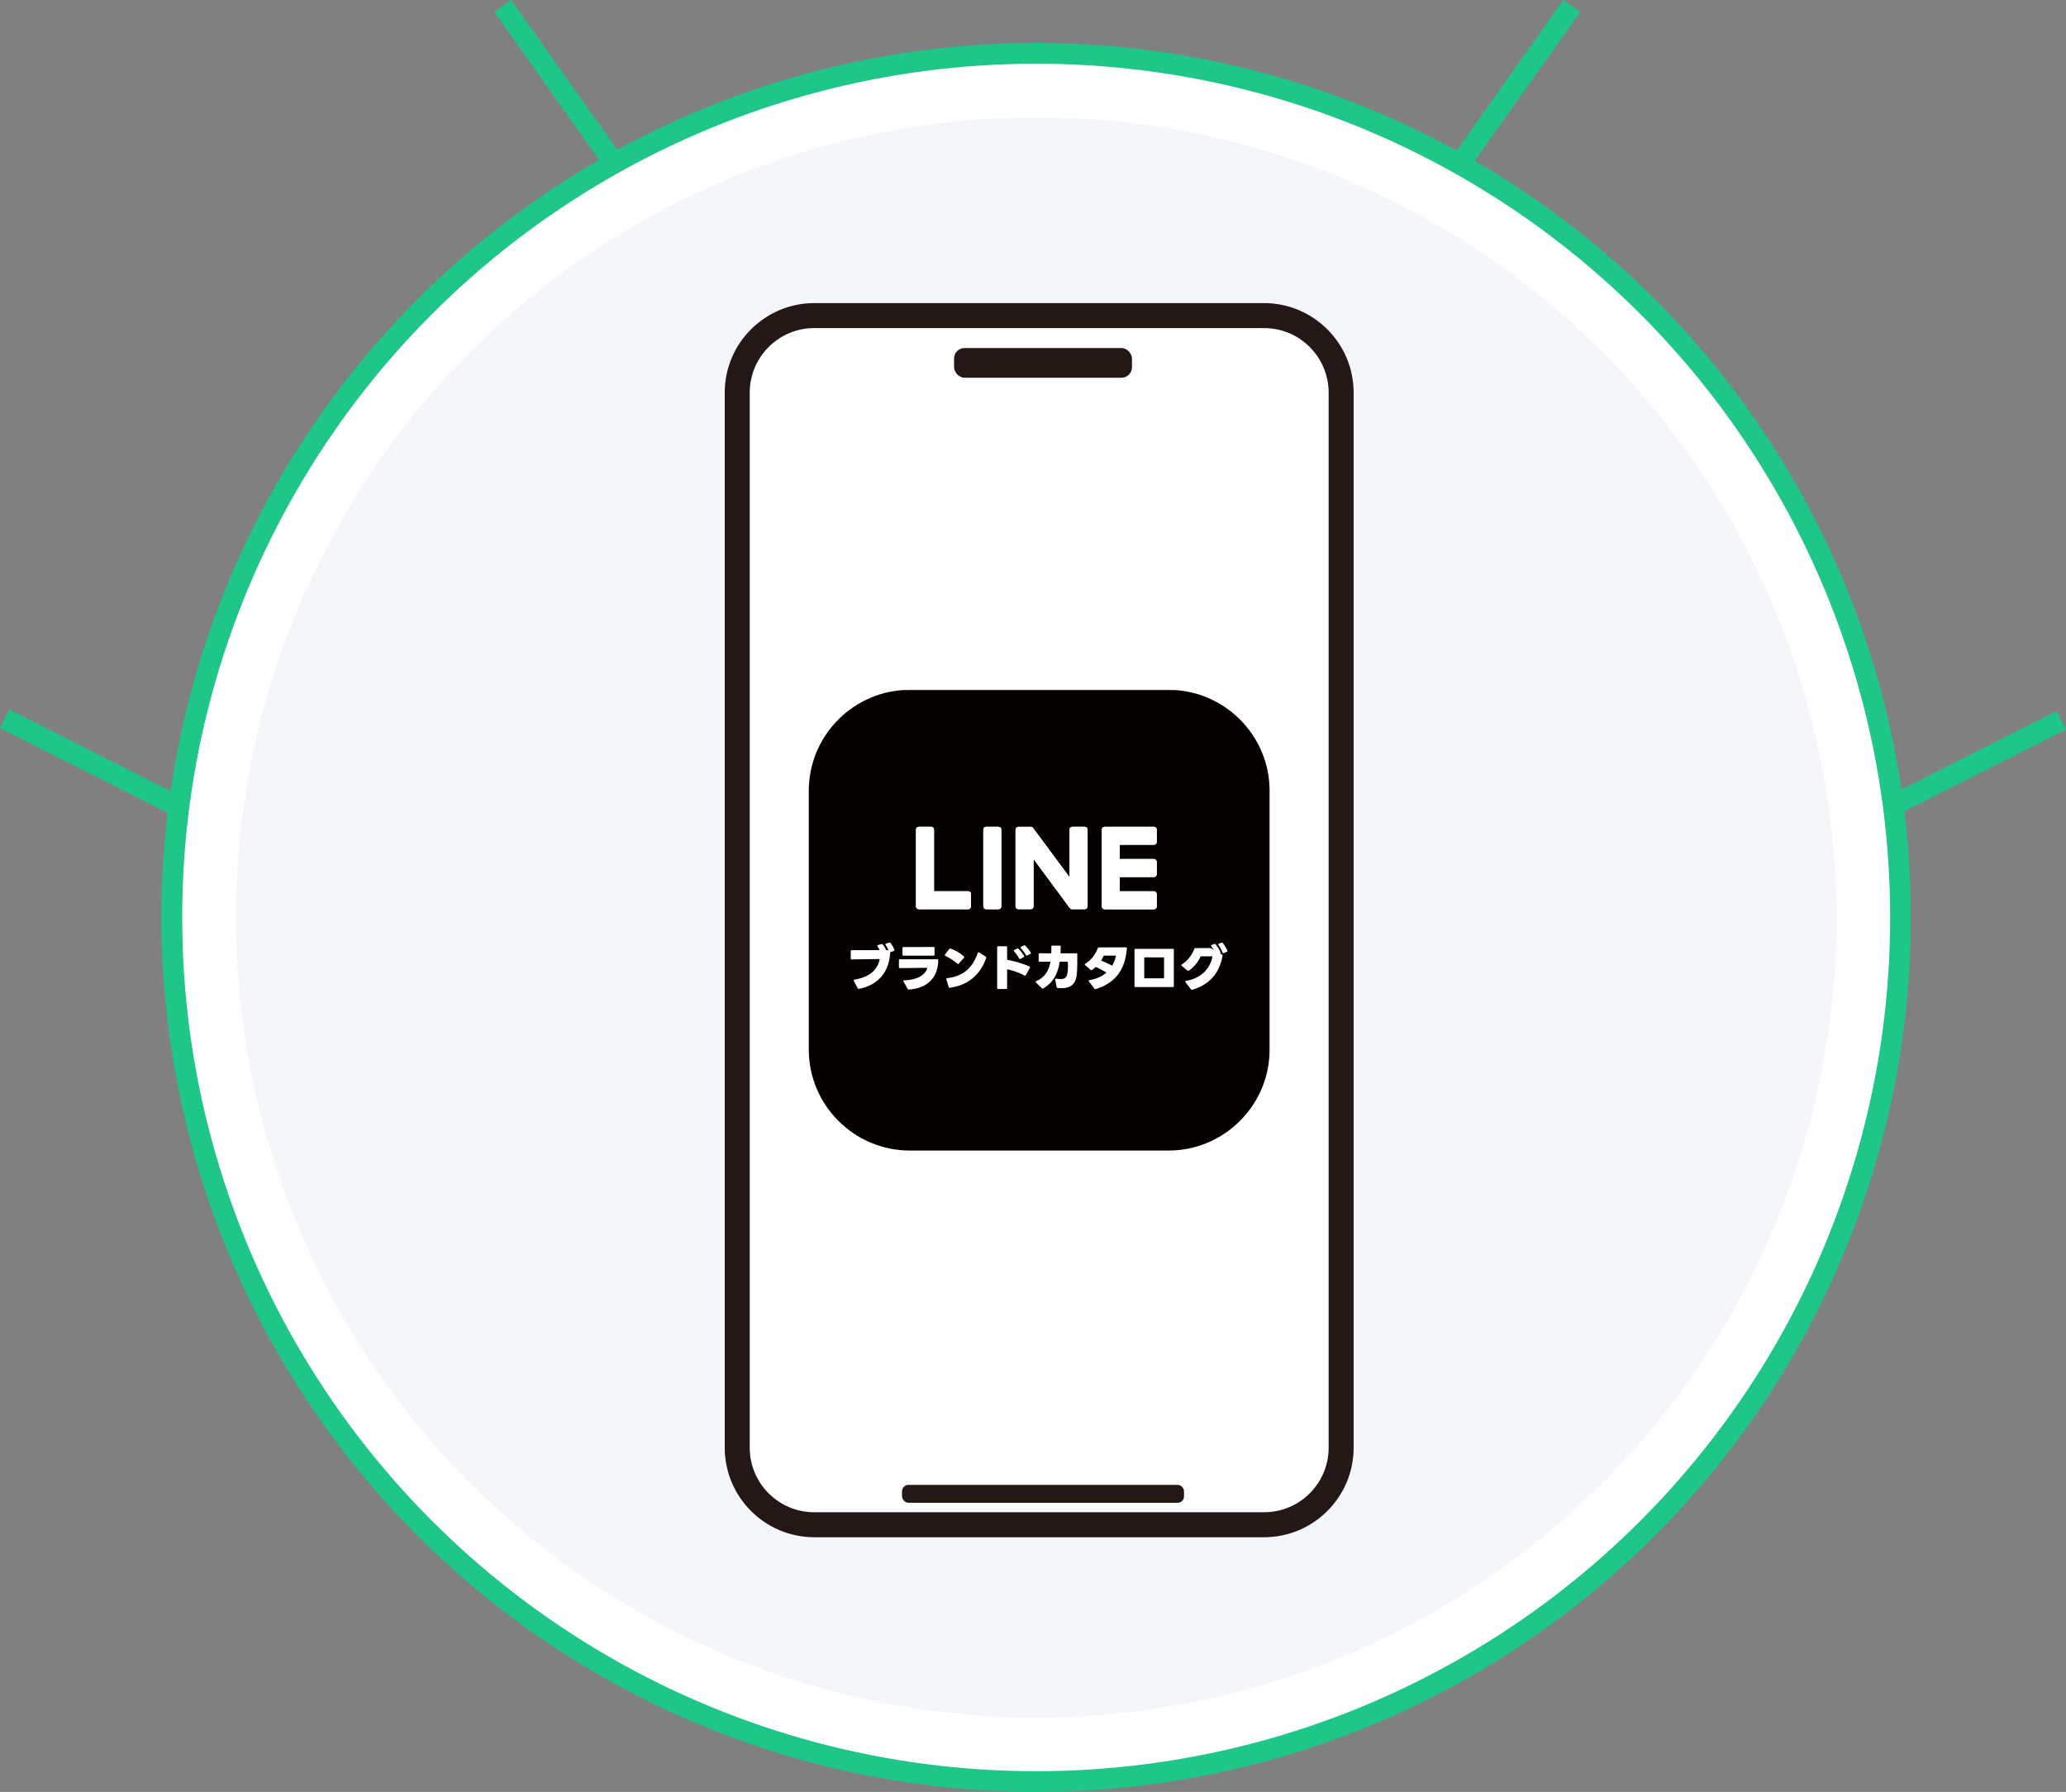 <?xml version="1.0" encoding="UTF-8"?><svg id="about021" xmlns="http://www.w3.org/2000/svg" viewBox="0 0 696.8 604.53"><rect x="0" y="0" width="696.8" height="604.53" fill="#808080" stroke="none"/><defs><style>.cls-1{fill:#f4f6fa;}.cls-2{fill:#231815;}.cls-3{stroke:#1ec687;stroke-miterlimit:10;stroke-width:7px;}.cls-3,.cls-4{fill:#fff;}.cls-5{fill:#040000;}</style></defs><g id="about02102"><circle class="cls-3" cx="349.47" cy="309.51" r="291.52"/><circle class="cls-1" cx="349.47" cy="309.51" r="269.92"/><rect class="cls-4" x="248.64" y="106.47" width="203.69" height="407.93" rx="26.01" ry="26.01"/><path class="cls-2" d="M426.32,110.68c12.04,0,21.79,9.76,21.79,21.79v355.91c0,12.04-9.76,21.79-21.79,21.79h-151.67c-12.04,0-21.79-9.76-21.79-21.79V132.47c0-12.04,9.76-21.79,21.79-21.79h151.67M426.32,102.25h-151.67c-16.67,0-30.22,13.56-30.22,30.22v355.91c0,16.67,13.56,30.22,30.22,30.22h151.67c16.67,0,30.22-13.56,30.22-30.22V132.47c0-16.67-13.56-30.22-30.22-30.22h0Z"/><rect class="cls-2" x="304.23" y="500.93" width="95.1" height="6.04" rx="2.13" ry="2.13"/><rect class="cls-2" x="321.78" y="117.41" width="60" height="10.02" rx="3.53" ry="3.53"/><path class="cls-5" d="M428.19,266.75c0-.81-.03-1.61-.09-2.4v92.15c.06-.79.09-1.59.09-2.4v-87.36Z"/><path class="cls-5" d="M394.16,232.72h-87.36c-.81,0-1.61.03-2.4.09h92.15c-.79-.06-1.59-.09-2.4-.09Z"/><path class="cls-5" d="M396.56,232.81h-92.15c-17.61,1.24-31.63,16.03-31.63,33.94v87.36c0,18.71,15.31,34.03,34.03,34.03h87.36c17.91,0,32.7-14.02,33.94-31.63v-92.15c-1.19-16.81-14.73-30.36-31.54-31.54ZM342.51,279.92v-.04c0-.53.43-.96.96-.96h4.16s.02,0,.02,0h0s.06,0,.09,0c.02,0,.03,0,.05,0,.01,0,.02,0,.03,0,.2.04.37.13.5.26.06.05.13.15.18.22l12.23,16.51v-16.05h0c0-.53.43-.96.96-.96h4.16c.53,0,.96.43.96.96v25.89c0,.53-.43.96-.96.96h-4.18c-.33,0-.68-.13-.9-.44l-12.18-16.48v15.95h0c0,.53-.43.96-.96.96h-4.16c-.53,0-.96-.43-.96-.96v-25.86ZM331.64,279.89c0-.53.43-.96.96-.96h4.16c.53,0,.96.43.96.96v25.89c0,.53-.43.96-.96.96h-4.16c-.53,0-.96-.43-.96-.96v-25.9ZM309.9,306.74c-.53,0-.96-.43-.96-.96v-25.9c0-.53.43-.96.96-.96h4.16c.53,0,.96.43.96.96v20.78h11.51c.53,0,.96.43.96.96v4.16c0,.53-.43.96-.96.96h-16.62ZM390.14,284.04c0,.53-.43.96-.96.96h-11.51v4.8h11.51c.53,0,.96.43.96.96v4.16c0,.53-.43.96-.96.96h-11.51v4.8h11.51c.53,0,.96.43.96.96v4.16c0,.53-.43.96-.96.96h-16.62c-.53,0-.96-.43-.96-.96v-25.9c0-.53.43-.96.96-.96h16.62c.53,0,.96.43.96.96v4.16Z"/><path class="cls-4" d="M332.6,278.93h4.16c.53,0,.96.43.96.96v25.89c0,.53-.43.96-.96.96h-4.16c-.53,0-.96-.43-.96-.96v-25.9c0-.53.43-.96.96-.96Z"/><path class="cls-4" d="M389.18,278.93h-16.62c-.53,0-.96.43-.96.96v25.9c0,.53.43.96.96.96h16.62c.53,0,.96-.43.96-.96v-4.16c0-.53-.43-.96-.96-.96h-11.51v-4.8h11.51c.53,0,.96-.43.96-.96v-4.16c0-.53-.43-.96-.96-.96h-11.51v-4.8h11.51c.53,0,.96-.43.96-.96v-4.16c0-.53-.43-.96-.96-.96Z"/><path class="cls-4" d="M327.48,305.78v-4.16c0-.53-.43-.96-.96-.96h-11.51v-20.78c0-.53-.43-.96-.96-.96h-4.16c-.53,0-.96.43-.96.96v25.9c0,.53.43.96.96.96h16.62c.53,0,.96-.43.96-.96Z"/><path class="cls-4" d="M343.47,306.74h4.16c.53,0,.96-.43.96-.96h0v-15.95l12.18,16.48c.22.31.57.44.9.44h4.18c.53,0,.96-.43.96-.96v-25.89c0-.53-.43-.96-.96-.96h-4.16c-.53,0-.96.43-.96.96h0v16.05l-12.23-16.51c-.05-.07-.12-.17-.18-.22-.13-.13-.3-.23-.5-.26-.01,0-.02,0-.03,0-.02,0-.03,0-.05,0-.03,0-.06,0-.09,0h0s-.02,0-.02,0h-4.16c-.53,0-.96.43-.96.96v25.9c0,.53.43.96.96.96Z"/><path class="cls-4" d="M289.28,333.41l-1.31-2.5c-.12-.22-.02-.37.22-.41,6.83-1.19,8.07-4.88,8.53-6.97l-9.47.14c-.2,0-.32-.12-.32-.32v-2.48c0-.22.12-.32.32-.32l9.45-.02c-.22-.44-.48-.88-.75-1.27-.05-.07-.08-.15-.08-.2,0-.1.07-.17.22-.22l1.19-.37c.17-.05.31-.02.42.12.49.56.92,1.29,1.19,1.95h.77c-.26-.61-.63-1.29-.99-1.77-.05-.07-.07-.14-.07-.19,0-.1.07-.19.2-.24l1.1-.36c.17-.05.31-.02.42.12.49.58,1.07,1.55,1.33,2.31.07.19-.02.34-.2.41l-1.21.41c-.32,6.29-3.57,10.96-10.56,12.38-.2.03-.34-.02-.43-.19Z"/><path class="cls-4" d="M306.15,333.63l-1.43-2.5c-.03-.07-.05-.12-.05-.17,0-.14.1-.22.29-.22,4.28-.12,7.26-1.84,7.79-4.25-2.7.02-6.24.07-9.25.12-.2,0-.32-.12-.32-.32v-2.36c0-.22.12-.32.32-.32h12.63c.2,0,.32.1.32.32-.09,5.83-3.57,9.45-9.91,9.91-.19.02-.31-.05-.39-.2ZM304.38,322.09v-2.26c0-.22.12-.34.32-.34l10.18-.02c.2,0,.32.1.32.32v2.29c0,.2-.12.32-.32.32h-10.18c-.2,0-.32-.12-.32-.32Z"/><path class="cls-4" d="M318.83,322.45c-.12-.05-.19-.14-.19-.24,0-.05.03-.12.08-.2l1.43-1.87c.12-.15.24-.2.42-.14,1.31.42,3.2,1.44,4.54,2.65.09.08.14.15.14.24,0,.07-.03.14-.1.2l-1.8,2.01c-.07.08-.15.12-.24.12-.07,0-.14-.03-.22-.1-1.22-1.1-2.84-2.12-4.06-2.67ZM319.97,332.99l-.8-2.62c-.07-.2.02-.34.25-.37,5.81-.7,8.65-3.74,10.37-8.55.05-.14.14-.22.24-.22.07,0,.12.03.19.07l2.24,1.46c.15.1.22.24.15.42-1.82,5.18-5.54,9.11-12.26,10.06-.19.03-.34-.07-.39-.25Z"/><path class="cls-4" d="M339.67,326.97v6.36c0,.22-.1.32-.32.32h-2.72c-.22,0-.32-.1-.32-.32v-13.79c0-.2.1-.32.32-.32h2.72c.22,0,.32.12.32.32v4.23c2.57.48,5.39,1.33,7.53,2.28.12.05.19.14.19.25,0,.05-.02.12-.05.19l-1.33,2.46c-.07.12-.15.19-.26.19-.07,0-.12-.02-.19-.05-1.79-.92-3.88-1.67-5.9-2.12ZM343.97,323.54c-.1,0-.19-.07-.25-.19-.44-.83-1.09-1.73-1.7-2.41-.07-.08-.1-.15-.1-.22,0-.08.05-.15.17-.22l.97-.49c.07-.03.14-.05.2-.05.08,0,.15.03.24.1.63.58,1.43,1.63,1.9,2.43.03.07.05.12.05.19,0,.1-.07.19-.19.25l-1.11.56c-.07.03-.12.05-.19.05ZM346.28,322.36c-.1,0-.19-.05-.27-.17-.43-.76-1.16-1.72-1.72-2.31-.07-.07-.1-.15-.1-.22,0-.08.05-.17.17-.22l.95-.49c.07-.03.14-.05.2-.05.08,0,.15.03.24.1.63.58,1.46,1.62,1.9,2.36.1.19.03.34-.15.44l-1.05.53c-.07.03-.12.03-.17.03Z"/><path class="cls-4" d="M356.37,332.97l-.49-2.48c-.05-.22.08-.36.34-.32.59.08,1.09.12,1.5.12,1.5,0,2.01-.56,2.29-1.97.19-.95.22-2.57.14-3.88h-2.75c-.54,3.76-1.97,6.94-5.56,9.01-.07.05-.14.07-.2.07-.08,0-.15-.03-.24-.12l-2.01-1.97c-.07-.07-.1-.14-.1-.2,0-.1.07-.19.2-.24,2.99-1.27,4.28-3.64,4.81-6.54h-3.67c-.2,0-.32-.1-.32-.32v-2.21c0-.2.12-.32.32-.32h3.94c.03-.75.03-1.5.02-2.28,0-.22.1-.32.31-.32l2.52.02c.22,0,.32.1.32.32,0,.76-.03,1.53-.07,2.26h5.35c.2,0,.32.12.32.34,0,2.14.05,5.2-.22,7.11-.42,2.94-2.01,4.32-5.07,4.32-.42,0-.87-.02-1.34-.07-.19-.02-.31-.12-.34-.31Z"/><path class="cls-4" d="M369.09,333.52l-1.85-2.45c-.05-.07-.08-.14-.08-.19,0-.12.08-.19.25-.22,2.28-.37,4.25-1.24,5.78-2.57-1.16-.68-2.43-1.34-3.62-1.9-.42.41-.85.75-1.29,1.04-.07.05-.14.07-.2.07-.08,0-.17-.03-.24-.1l-1.85-1.62c-.08-.07-.12-.15-.12-.22,0-.08.05-.17.17-.24,2.28-1.34,3.69-3.76,4.21-5.25.07-.17.17-.25.37-.25l9.13-.03c.22,0,.32.12.31.34-.56,7.65-4.35,11.88-10.54,13.75-.17.05-.31,0-.42-.15ZM375.12,325.78c.59-.99,1.02-2.12,1.26-3.4h-4.11c-.22.56-.54,1.12-.9,1.67,1.17.48,2.52,1.07,3.76,1.73Z"/><path class="cls-4" d="M382.63,332.67v-12.24c0-.22.12-.32.32-.32l12.63-.02c.2,0,.32.1.32.32v12.26c0,.22-.12.32-.32.32h-12.63c-.2,0-.32-.1-.32-.32ZM392.6,322.98h-6.68v7.07h6.68v-7.07Z"/><path class="cls-4" d="M401.65,333.75l-1.85-2.45c-.05-.07-.08-.14-.08-.2,0-.1.08-.17.25-.2,4.66-.75,8.09-3.65,8.97-8.28h-4.01c-.75,1.85-2.4,3.83-3.98,4.84-.07.05-.14.07-.2.07-.09,0-.17-.03-.26-.1l-1.94-1.61c-.08-.07-.14-.15-.14-.22,0-.08.07-.17.17-.24,2.28-1.33,3.69-3.77,4.22-5.25.07-.17.17-.25.36-.25l4.93-.03c.15,0,.27.03.41.12l.88.49c-.27-.42-.56-.83-.85-1.19-.07-.07-.08-.15-.08-.2,0-.1.07-.19.19-.24l.88-.37c.17-.07.31-.05.44.1.63.7,1.29,1.78,1.67,2.69.08.19.02.32-.17.41l.68.39c.17.1.22.24.19.44-1.1,6.22-4.71,9.77-10.25,11.46-.19.05-.31,0-.42-.15ZM412.6,321.57c-.12,0-.2-.07-.27-.22-.31-.83-.85-1.82-1.39-2.53-.05-.07-.08-.14-.08-.2,0-.1.07-.19.2-.24l.87-.36c.17-.07.31-.05.43.08.56.65,1.24,1.77,1.58,2.58.07.19,0,.34-.19.42l-.99.42c-.05.02-.1.03-.15.03Z"/><line class="cls-3" x1="169.54" y1="2.02" x2="206.87" y2="54.67"/><line class="cls-3" x1="530.15" y1="2.02" x2="492.81" y2="54.67"/><line class="cls-3" x1="58.98" y1="271.53" x2="1.58" y2="242.49"/><line class="cls-3" x1="637.83" y1="272.04" x2="695.22" y2="243"/></g></svg>